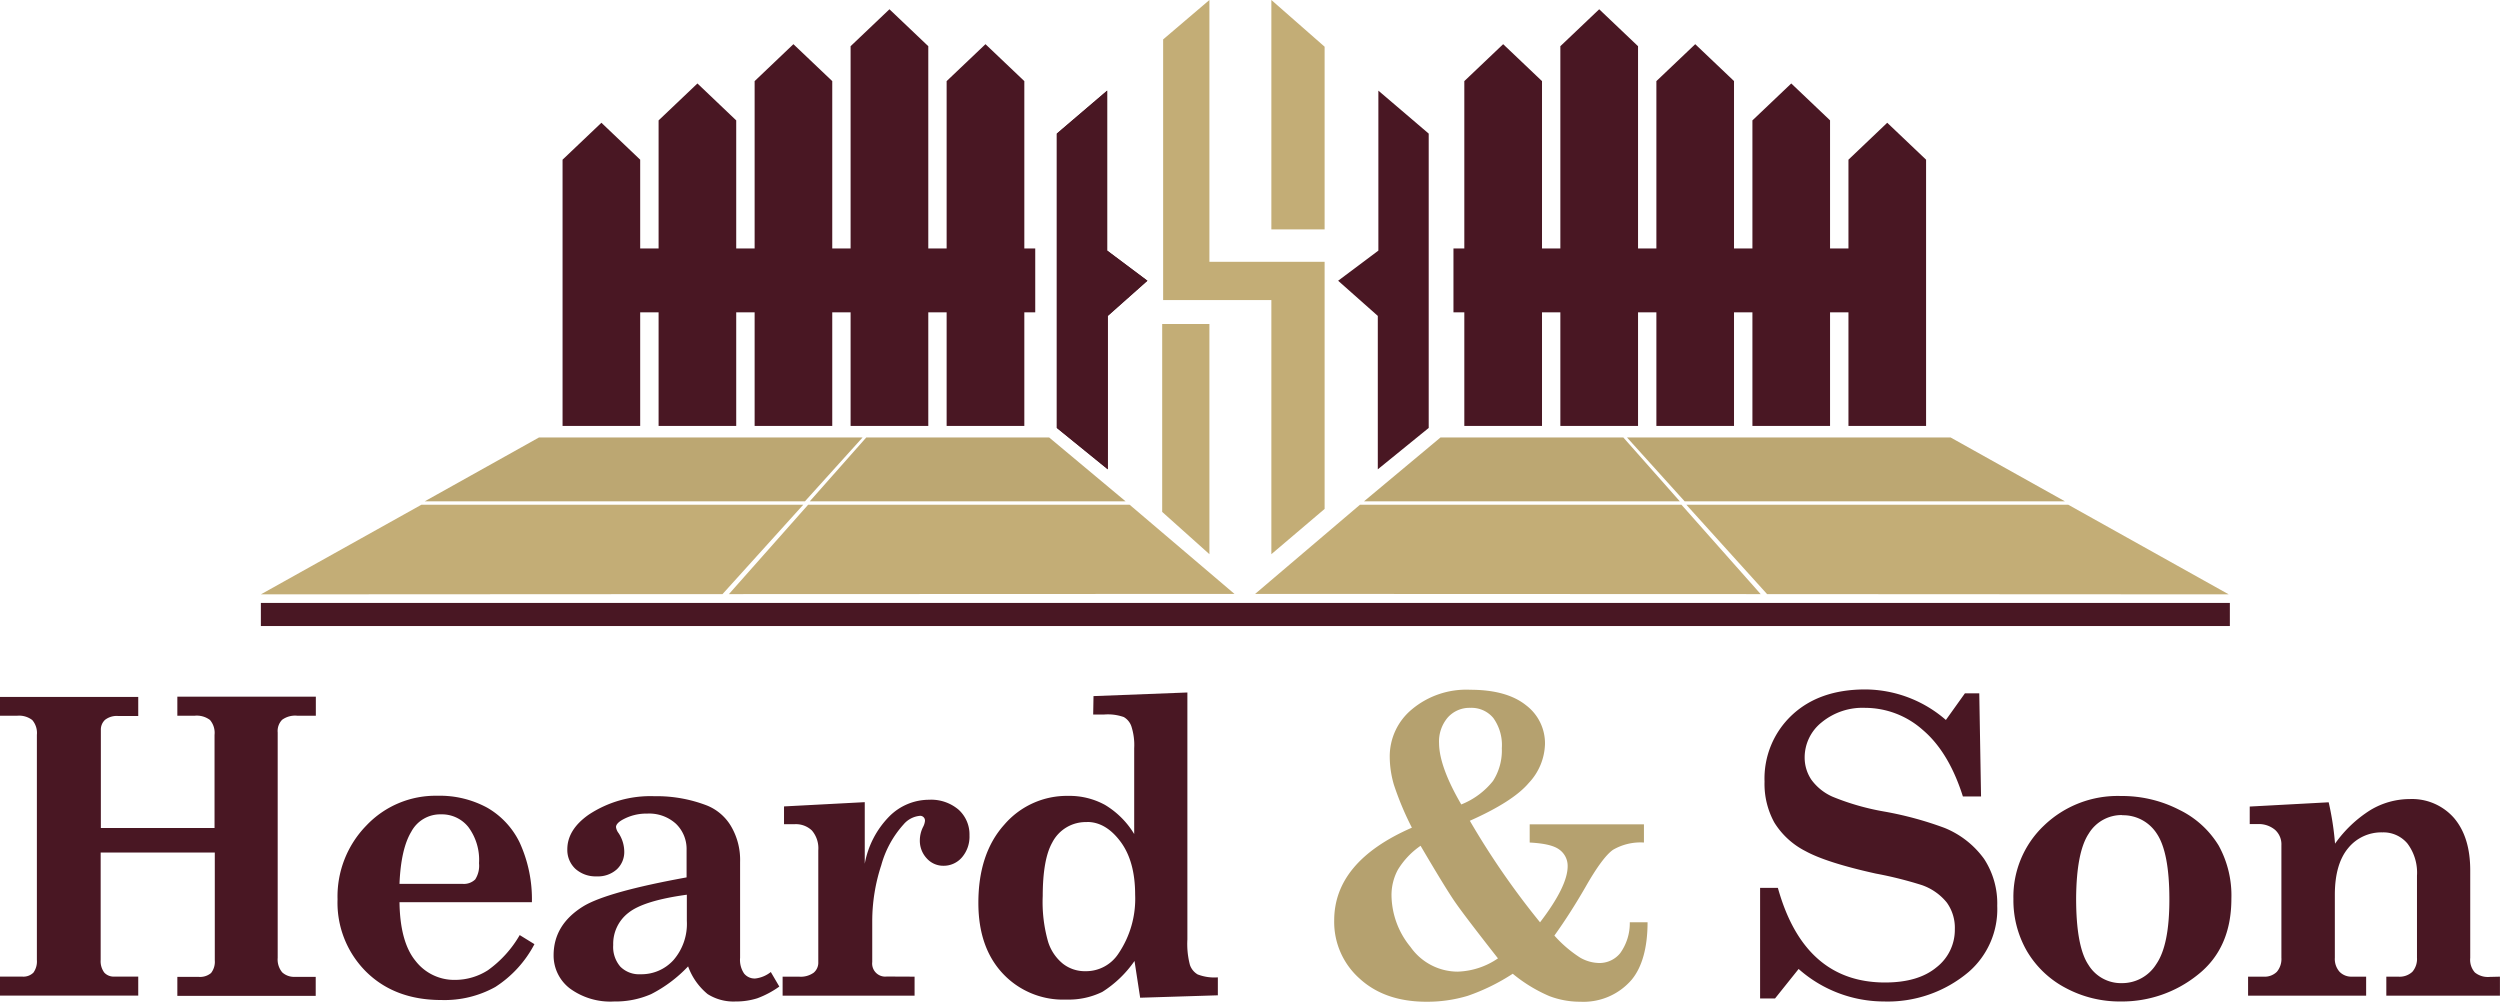 <svg id="Layer_1" data-name="Layer 1" xmlns="http://www.w3.org/2000/svg" viewBox="0 0 393.87 157.79"><defs><style>.cls-1{fill:#491723;}.cls-2{fill:#b5a16f;}.cls-3{fill:#bca772;}.cls-4{fill:#c3ad76;}</style></defs><path class="cls-1" d="M3.56,111.3H25.34v3H22.12a3,3,0,0,0-2,.6,2.09,2.09,0,0,0-.67,1.63v15.42H37.36V117.28a3.11,3.11,0,0,0-.72-2.35,3.46,3.46,0,0,0-2.4-.67H31.5v-3H53.32v3H50.39a3.48,3.48,0,0,0-2.38.64,2.52,2.52,0,0,0-.7,2v35.51a3.16,3.16,0,0,0,.71,2.28,2.76,2.76,0,0,0,2,.71h3.28v3H31.5v-3h3.31a2.69,2.69,0,0,0,2-.6,2.87,2.87,0,0,0,.59-2V135.82H19.42v16.91a3,3,0,0,0,.57,2,2,2,0,0,0,1.56.63h3.79v3H3.56v-3H7.05a2.24,2.24,0,0,0,1.77-.62,3,3,0,0,0,.55-2V117.28a3.11,3.11,0,0,0-.73-2.34,3.4,3.4,0,0,0-2.35-.68H3.56Z" transform="translate(-3.56 -1.5)"/><path class="cls-1" d="M87.36,143.64H66.5q.09,6.27,2.52,9.24a7.7,7.7,0,0,0,6.24,3,9.61,9.61,0,0,0,5.18-1.53,17.62,17.62,0,0,0,5-5.53l2.32,1.43A17.83,17.83,0,0,1,81.59,157a16.48,16.48,0,0,1-8.51,2.05q-7.31,0-11.83-4.45a15.33,15.33,0,0,1-4.51-11.41,16,16,0,0,1,4.55-11.64,15,15,0,0,1,11.16-4.68,15.67,15.67,0,0,1,7.87,1.88,12.72,12.72,0,0,1,5.11,5.49A21.43,21.43,0,0,1,87.36,143.64ZM66.5,140.75h9.93a2.55,2.55,0,0,0,2-.7,4,4,0,0,0,.6-2.55,8.65,8.65,0,0,0-1.68-5.7,5.32,5.32,0,0,0-4.29-2,5.16,5.16,0,0,0-4.7,2.73Q66.72,135.24,66.5,140.75Z" transform="translate(-3.56 -1.5)"/><path class="cls-1" d="M125,154.64l1.34,2.29a14.55,14.55,0,0,1-3.48,1.85,11.06,11.06,0,0,1-3.39.5,7.6,7.6,0,0,1-4.42-1.16,10.07,10.07,0,0,1-3.08-4.37,21.38,21.38,0,0,1-5.82,4.37,13.94,13.94,0,0,1-5.82,1.16,10.77,10.77,0,0,1-7-2.06A6.52,6.52,0,0,1,90.78,152q0-4.8,4.64-7.69,3.72-2.29,16.31-4.58v-4.3a5.51,5.51,0,0,0-1.68-4.15,6.27,6.27,0,0,0-4.52-1.6,7.73,7.73,0,0,0-3.81.92c-.74.4-1.11.81-1.11,1.21a2,2,0,0,0,.41.95,5.39,5.39,0,0,1,.89,2.83,3.73,3.73,0,0,1-1.18,2.88,4.43,4.43,0,0,1-3.15,1.1,4.77,4.77,0,0,1-3.37-1.19,4.06,4.06,0,0,1-1.27-3.07c0-2.06,1.12-3.87,3.34-5.44a17.6,17.6,0,0,1,10.37-2.93,22,22,0,0,1,8.3,1.47,7.79,7.79,0,0,1,3.76,3.22,10.45,10.45,0,0,1,1.45,5.68v15.1a3.8,3.8,0,0,0,.64,2.48,2.14,2.14,0,0,0,1.75.77A4.8,4.8,0,0,0,125,154.64Zm-13.23-12.18q-6.8.93-9.2,2.85a6.17,6.17,0,0,0-2.4,5.07,4.75,4.75,0,0,0,1.13,3.42,4.15,4.15,0,0,0,3.16,1.19,6.8,6.8,0,0,0,5.23-2.26,8.72,8.72,0,0,0,2.08-6.16Z" transform="translate(-3.56 -1.5)"/><path class="cls-1" d="M147.65,155.37v3H126.86v-3h2.57a3.5,3.5,0,0,0,2.32-.62,2.06,2.06,0,0,0,.73-1.67V135.47a4.31,4.31,0,0,0-1-3.12,3.64,3.64,0,0,0-2.71-1h-1.69v-2.8l12.72-.67v9.7a14.29,14.29,0,0,1,3.88-7.47,8.84,8.84,0,0,1,6.23-2.61,6.67,6.67,0,0,1,4.68,1.57,5.26,5.26,0,0,1,1.71,4.06,5,5,0,0,1-1.19,3.45,3.79,3.79,0,0,1-2.91,1.32,3.48,3.48,0,0,1-2.62-1.15,4.06,4.06,0,0,1-1.1-2.92,4.72,4.72,0,0,1,.52-2.07,2.61,2.61,0,0,0,.28-.86.75.75,0,0,0-.86-.86,3.82,3.82,0,0,0-2.5,1.34,15.85,15.85,0,0,0-3.52,6.44,28.25,28.25,0,0,0-1.42,8.82v6.42a2.06,2.06,0,0,0,2.29,2.29Z" transform="translate(-3.56 -1.5)"/><path class="cls-1" d="M175.84,111.17l14.79-.57v38.92a12.93,12.93,0,0,0,.4,4,2.76,2.76,0,0,0,1.22,1.5,7.31,7.31,0,0,0,3.18.46v2.83l-12.24.38-.89-5.79a17.58,17.58,0,0,1-5.07,4.87,12.09,12.09,0,0,1-5.68,1.21,13,13,0,0,1-10-4.1q-3.85-4.11-3.85-11.13,0-7.76,4.07-12.31a13,13,0,0,1,10.11-4.55,11.64,11.64,0,0,1,5.77,1.42,13.48,13.48,0,0,1,4.6,4.59V119.38a9.59,9.59,0,0,0-.45-3.47,2.7,2.7,0,0,0-1.19-1.44,7.53,7.53,0,0,0-3.07-.4h-1.75Zm-1,19.85a5.93,5.93,0,0,0-5.51,3.24q-1.48,2.64-1.49,8.39a22.84,22.84,0,0,0,.83,7.17,7.21,7.21,0,0,0,2.37,3.53,5.61,5.61,0,0,0,3.51,1.16,6.1,6.1,0,0,0,5.21-2.76,15.39,15.39,0,0,0,2.64-9.29c0-3.49-.76-6.28-2.29-8.34S176.82,131,174.83,131Z" transform="translate(-3.56 -1.5)"/><path class="cls-2" d="M235.13,130.81a124.56,124.56,0,0,0,11.06,16q4.35-5.69,4.35-8.83a3.15,3.15,0,0,0-1.3-2.62c-.87-.66-2.43-1-4.68-1.12v-2.87h18v2.87a8.58,8.58,0,0,0-4.88,1.15q-1.66,1.17-4.33,5.86-2.41,4.18-4.9,7.65a19.5,19.5,0,0,0,4.07,3.48,6.22,6.22,0,0,0,3,.84,4.2,4.2,0,0,0,3.29-1.54,8.07,8.07,0,0,0,1.52-4.88h2.8c0,4-.86,7.07-2.51,9.06a10,10,0,0,1-8.08,3.46,13.57,13.57,0,0,1-4.89-.89,23.67,23.67,0,0,1-5.76-3.52,32.1,32.1,0,0,1-7.09,3.48,22,22,0,0,1-6.52.93q-6.54,0-10.52-3.65a11.93,11.93,0,0,1-4-9.15q0-9.28,12.24-14.62a47.66,47.66,0,0,1-2.83-6.75,15.93,15.93,0,0,1-.66-4.4,9.6,9.6,0,0,1,3.5-7.5,13.34,13.34,0,0,1,9.18-3.08q5.73,0,8.78,2.43a7.52,7.52,0,0,1,3,6.14,9.31,9.31,0,0,1-2.56,6.12Q241.93,127.79,235.13,130.81Zm-7.76,3.94a12.39,12.39,0,0,0-3.58,3.78,8.41,8.41,0,0,0-1,4.1,13,13,0,0,0,3,8.07,9.1,9.1,0,0,0,7.41,3.88,11.84,11.84,0,0,0,6.36-2.09q-5.17-6.59-6.7-8.79T227.37,134.75Zm6.41-6.51a12.1,12.1,0,0,0,5-3.7,8.9,8.9,0,0,0,1.39-5.16,7.3,7.3,0,0,0-1.34-4.76,4.46,4.46,0,0,0-3.62-1.6,4.58,4.58,0,0,0-3.55,1.51,5.83,5.83,0,0,0-1.38,4.08Q230.32,122.3,233.78,128.24Z" transform="translate(-3.56 -1.5)"/><path class="cls-1" d="M310.13,114.93l3-4.2h2.26l.28,16.25h-2.86q-2.22-7-6.32-10.48a13.71,13.71,0,0,0-9.07-3.48,10.14,10.14,0,0,0-6.88,2.3,7.07,7.07,0,0,0-2.66,5.51,6.23,6.23,0,0,0,1.05,3.5,8.23,8.23,0,0,0,3.39,2.71,39,39,0,0,0,8.17,2.33,55,55,0,0,1,9.44,2.57,14.31,14.31,0,0,1,6.22,4.88,12.82,12.82,0,0,1,2.07,7.39,13.07,13.07,0,0,1-4.48,10.4,19.74,19.74,0,0,1-13.39,4.67,20.3,20.3,0,0,1-13.42-5.12l-3.72,4.65h-2.35V141.38h2.8q4.15,14.91,16.89,14.91c3.47,0,6.17-.79,8.1-2.39a7.47,7.47,0,0,0,2.89-6,6.8,6.8,0,0,0-1.27-4.21,8.73,8.73,0,0,0-3.94-2.75,62,62,0,0,0-7.24-1.81q-7.77-1.72-11.1-3.55a12.34,12.34,0,0,1-4.88-4.48,12.61,12.61,0,0,1-1.55-6.46,13.69,13.69,0,0,1,4.31-10.47q4.31-4.05,11.55-4.05A19.49,19.49,0,0,1,310.13,114.93Z" transform="translate(-3.56 -1.5)"/><path class="cls-1" d="M337.72,126.91a19.65,19.65,0,0,1,9.17,2.17,14.85,14.85,0,0,1,6.22,5.64,16.28,16.28,0,0,1,2,8.38c0,5.21-1.78,9.22-5.33,12a19,19,0,0,1-12.07,4.18,18,18,0,0,1-8.73-2.14,15.36,15.36,0,0,1-6.08-5.79,16,16,0,0,1-2.13-8.22,15.44,15.44,0,0,1,4.81-11.56A16.74,16.74,0,0,1,337.72,126.91Zm.19,3a6.06,6.06,0,0,0-5.26,2.9q-1.95,2.91-2,10.23c0,5.06.65,8.56,1.94,10.47a6,6,0,0,0,5.25,2.88,6.33,6.33,0,0,0,5.44-3q2.07-3,2.06-10.2,0-7.44-2-10.38A6.31,6.31,0,0,0,337.91,129.94Z" transform="translate(-3.56 -1.5)"/><path class="cls-1" d="M397.42,155.37v3h-17.9v-3h1.88a2.94,2.94,0,0,0,2.22-.76,3.09,3.09,0,0,0,.73-2.23V139.47a7.63,7.63,0,0,0-1.5-5.07,4.93,4.93,0,0,0-3.94-1.76,6.73,6.73,0,0,0-5.41,2.49q-2.08,2.51-2.09,7.3v9.95a3.05,3.05,0,0,0,.75,2.23,2.57,2.57,0,0,0,1.92.76h2.26v3h-18.6v-3h2.42a2.75,2.75,0,0,0,2.11-.76,3.13,3.13,0,0,0,.72-2.23V134.67a3.07,3.07,0,0,0-1-2.43,4,4,0,0,0-2.72-.91H358v-2.76l12.44-.67a45.91,45.91,0,0,1,1,6.52,19.54,19.54,0,0,1,5.55-5.28,12.07,12.07,0,0,1,6.21-1.75,8.81,8.81,0,0,1,7,3c1.69,2,2.54,4.72,2.54,8.23v13.8a3,3,0,0,0,.73,2.29,3.25,3.25,0,0,0,2.32.7Z" transform="translate(-3.56 -1.5)"/><polygon class="cls-3" points="126.82 78.98 66.92 78.98 84.92 68.92 135.9 68.92 126.82 78.98"/><polygon class="cls-4" points="66.39 79.52 41.1 93.64 113.83 93.6 126.55 79.52 66.39 79.52"/><polygon class="cls-1" points="161.38 39.15 161.38 12.76 161.36 12.76 155.26 6.96 149.16 12.76 149.14 12.76 149.14 39.15 146.25 39.15 146.25 7.26 146.23 7.26 140.13 1.46 134.03 7.26 134.01 7.26 134.01 39.15 131.12 39.15 131.12 12.76 131.1 12.76 125 6.96 118.91 12.76 118.89 12.76 118.89 39.15 115.99 39.15 115.99 18.95 115.97 18.95 109.88 13.15 103.78 18.95 103.76 18.95 103.76 39.15 100.86 39.15 100.86 25.14 100.84 25.14 94.75 19.34 88.65 25.14 88.63 25.14 88.63 67.11 100.86 67.11 100.86 49.21 103.76 49.21 103.76 67.11 115.99 67.11 115.99 49.21 118.89 49.21 118.89 67.11 131.12 67.11 131.12 49.21 134.01 49.21 134.01 67.11 146.25 67.11 146.25 49.21 149.14 49.21 149.14 67.11 161.38 67.11 161.38 49.21 163.1 49.21 163.1 39.15 161.38 39.15"/><polygon class="cls-1" points="230.7 39.15 230.7 12.76 230.72 12.76 236.82 6.96 242.92 12.76 242.94 12.76 242.94 39.15 245.83 39.15 245.83 7.26 245.85 7.26 251.95 1.46 258.05 7.26 258.07 7.26 258.07 39.15 260.96 39.15 260.96 12.76 260.98 12.76 267.08 6.96 273.18 12.76 273.19 12.76 273.19 39.15 276.09 39.15 276.09 18.95 276.11 18.95 282.21 13.15 288.31 18.95 288.32 18.95 288.32 39.15 291.22 39.15 291.22 25.14 291.24 25.14 297.33 19.34 303.43 25.14 303.45 25.14 303.45 67.11 291.22 67.11 291.22 49.21 288.32 49.21 288.32 67.11 276.09 67.11 276.09 49.21 273.19 49.21 273.19 67.11 260.96 67.11 260.96 49.21 258.07 49.21 258.07 67.11 245.83 67.11 245.83 49.21 242.94 49.21 242.94 67.11 230.7 67.11 230.7 49.21 228.99 49.21 228.99 39.15 230.7 39.15"/><polygon class="cls-1" points="166.5 21.05 174.43 14.28 174.43 39.48 180.77 44.23 174.53 49.77 174.53 73.94 166.5 67.42 166.5 21.05"/><polygon class="cls-1" points="166.5 21.05 174.43 14.28 174.43 39.48 180.77 44.23 174.53 49.77 174.53 73.94 166.5 67.42 166.5 21.05"/><polygon class="cls-1" points="225.09 21.05 217.16 14.28 217.16 39.48 210.82 44.23 217.07 49.77 217.07 73.94 225.09 67.42 225.09 21.05"/><polygon class="cls-4" points="200.3 0 200.3 36.14 208.69 36.14 208.69 7.36 200.3 0"/><polygon class="cls-4" points="183.1 80.65 190.54 87.31 190.54 51.05 183.1 51.05 183.1 80.65"/><polygon class="cls-4" points="190.54 0 183.25 6.21 183.25 47.28 200.3 47.28 200.3 87.31 208.69 80.18 208.69 41.25 190.54 41.25 190.54 0"/><polygon class="cls-3" points="136.48 68.92 127.58 78.98 177.33 78.98 165.29 68.92 136.48 68.92"/><polygon class="cls-4" points="127.32 79.52 114.84 93.6 194.49 93.57 177.97 79.52 127.32 79.52"/><polygon class="cls-3" points="265.41 78.98 325.32 78.98 307.31 68.92 256.33 68.92 265.41 78.98"/><polygon class="cls-4" points="325.85 79.52 351.13 93.64 278.4 93.6 265.68 79.52 325.85 79.52"/><polygon class="cls-3" points="255.75 68.92 264.65 78.98 214.9 78.98 226.95 68.92 255.75 68.92"/><polygon class="cls-4" points="264.91 79.52 277.39 93.6 197.74 93.57 214.26 79.52 264.91 79.52"/><rect class="cls-1" x="41.1" y="94.99" width="310.21" height="3.64"/></svg>